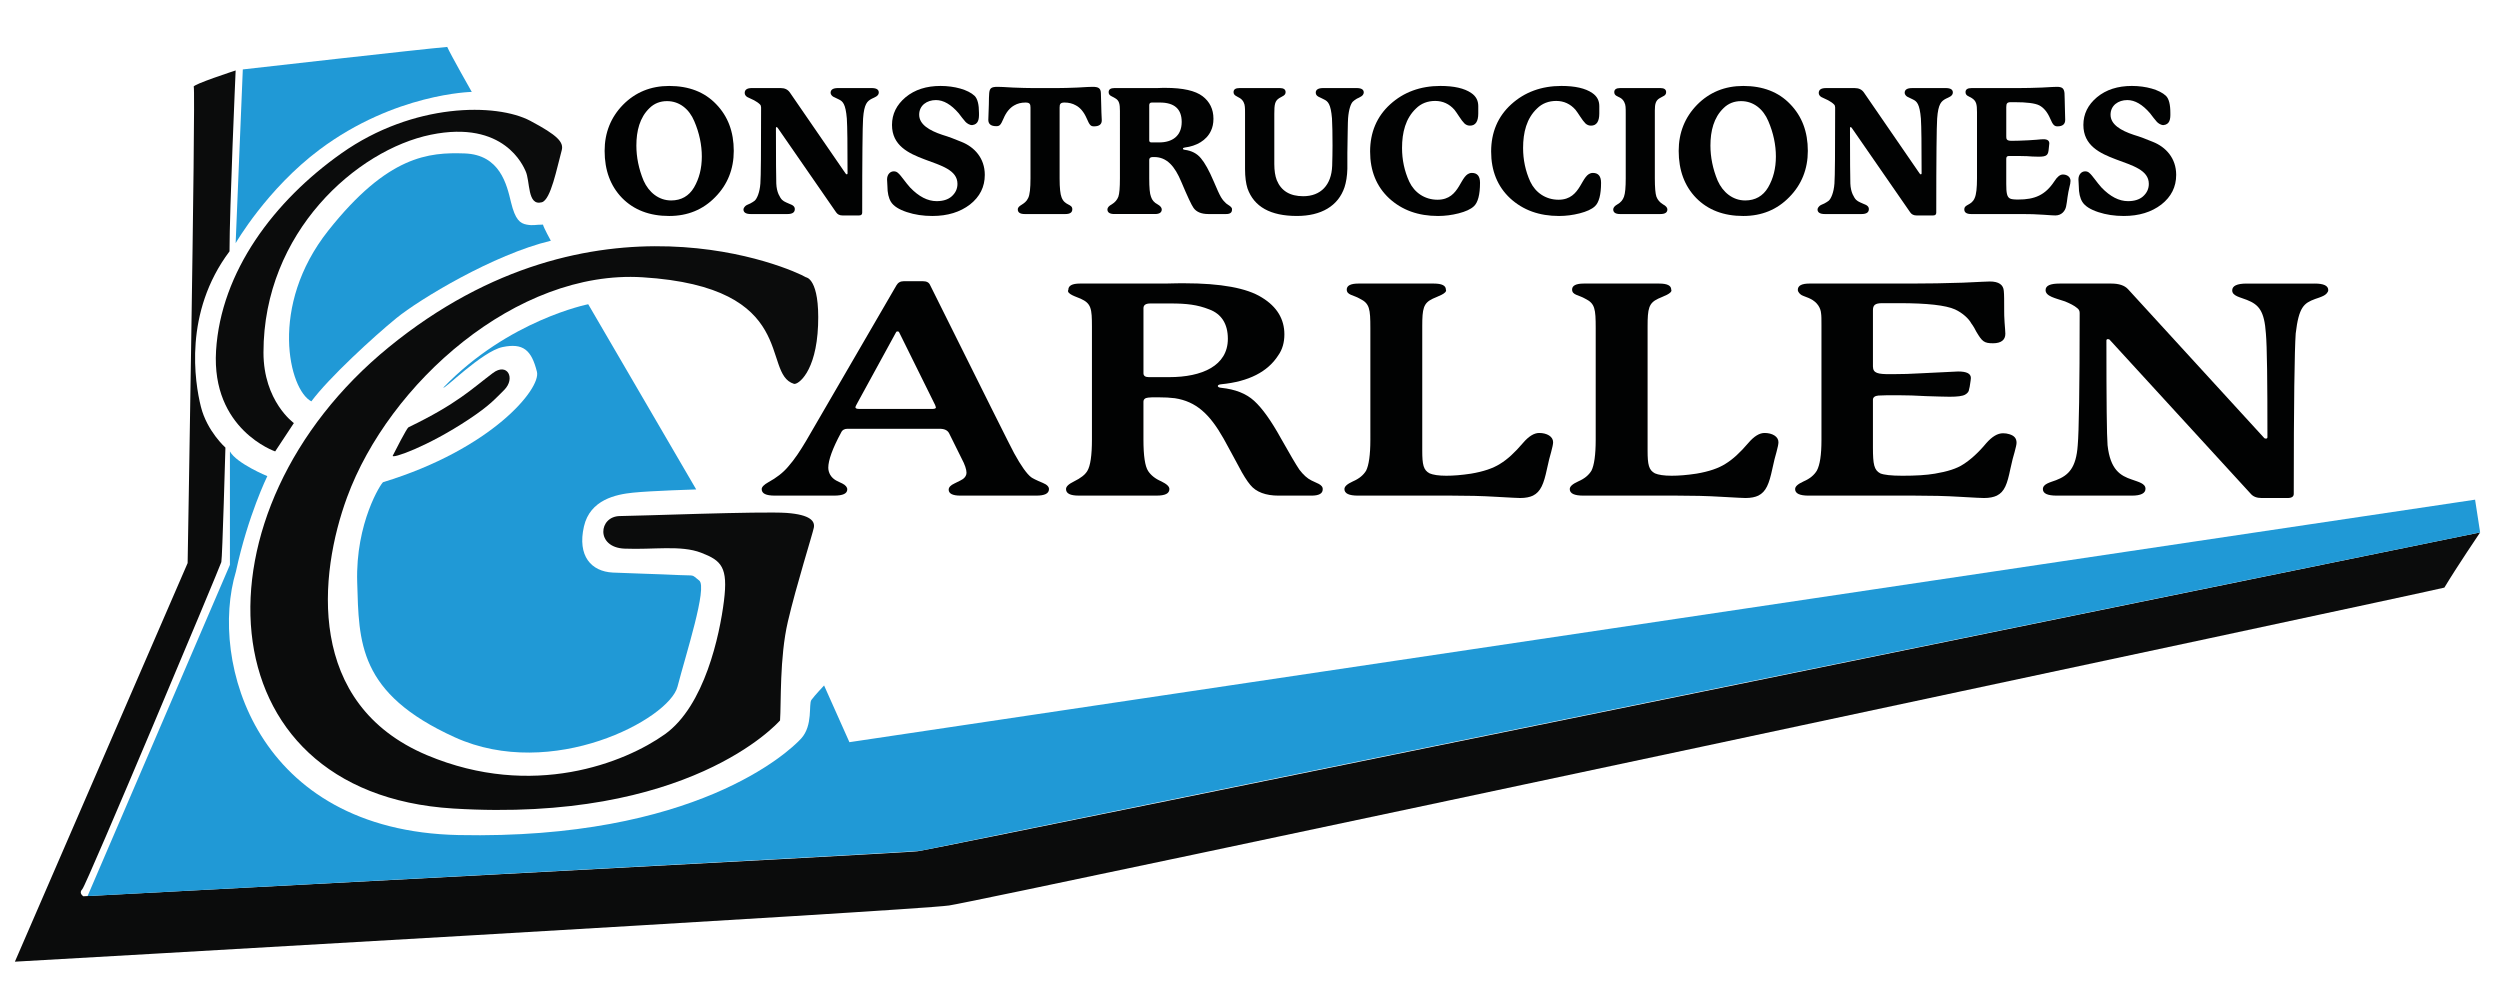 <?xml version="1.0" encoding="utf-8"?>
<!-- Generator: Adobe Illustrator 16.0.0, SVG Export Plug-In . SVG Version: 6.00 Build 0)  -->
<!DOCTYPE svg PUBLIC "-//W3C//DTD SVG 1.1//EN" "http://www.w3.org/Graphics/SVG/1.1/DTD/svg11.dtd">
<svg version="1.1" id="Capa_1" xmlns="http://www.w3.org/2000/svg" xmlns:xlink="http://www.w3.org/1999/xlink" x="0px" y="0px"
	 width="250px" height="100px" viewBox="0 0 250 100" enable-background="new 0 0 250 100" xml:space="preserve">
<path fill="#2099D6" d="M47.176,9.19c0,0-2.146-3.782-2.453-4.497c-2.454,0.205-20.442,2.249-20.442,2.249l-0.716,17.375
	c0,0,3.115-5.412,8.406-9.368C39.493,9.329,47.176,9.19,47.176,9.19z"/>
<path fill="#0B0C0C" d="M23.565,7.045c0,0-4.394,1.43-4.19,1.635c0.106,0.106-0.064,12.999-0.251,25.341
	c-0.173,11.377-0.361,22.286-0.361,22.286L1.489,96.168c0,0,89.941-5.108,93.417-5.62c3.477-0.51,147.588-31.275,149.53-31.787
	c1.227-2.044,3.577-5.52,3.577-5.52S93.476,84.927,91.738,85.131c-1.737,0.205-83.401,4.496-83.401,4.496s-0.511-0.306-0.103-0.715
	c0.41-0.408,13.798-32.297,13.9-32.706s0.409-11.447,0.409-11.447s-1.839-1.635-2.453-4.088c-0.613-2.453-1.736-9.414,2.862-15.537
	C22.952,20.944,23.565,7.045,23.565,7.045z"/>
<path fill="#2099D6" d="M55.084,24.073c0,0-0.724-1.31-0.785-1.612c-0.784,0-0.964,0.122-1.628,0
	c-0.664-0.121-1.147-0.483-1.569-2.232c-0.422-1.749-1.086-4.765-4.645-4.886c-3.558-0.12-7.661,0.182-13.632,7.722
	c-5.972,7.54-3.921,15.925-1.689,17.071c1.75-2.354,6.213-6.455,8.506-8.325C41.934,29.94,49.354,25.446,55.084,24.073z"/>
<path fill="#0B0C0C" d="M29.387,42.307l-1.87,2.834c0,0-6.395-2.171-5.911-10.074c0.482-7.902,5.798-14.98,12.546-19.742
	c7.179-5.067,15.487-5.041,18.88-3.24c2.731,1.45,3.364,2.132,3.137,2.955c-0.482,1.75-1.085,4.947-1.99,5.188
	c-1.477,0.394-1.14-2.11-1.628-3.137c-0.207-0.436-2.111-5.127-9.47-3.619c-7.36,1.508-16.734,9.71-16.734,21.777
	C26.346,40.135,29.387,42.307,29.387,42.307z"/>
<path fill="#2099D6" d="M22.992,45.142v11.341L8.757,89.606c0,0,82.456-4.369,83.303-4.532
	c0.849-0.164,155.953-31.833,155.953-31.833l-0.505-3.274L84.941,74.218l-2.533-5.672c0,0-0.965,1.026-1.267,1.446
	c-0.302,0.424,0.181,2.535-1.026,3.862s-10.612,10.144-34.263,9.651C25.584,83.084,20.88,66.133,23.595,57.146
	c1.206-5.611,3.137-9.532,3.137-9.532S23.658,46.349,22.992,45.142z"/>
<path fill="#2099D6" d="M38.313,48.217c-0.172,0.054-2.774,4.042-2.593,10.015c0.18,5.974,0.061,11.099,9.772,15.502
	c9.711,4.403,21.414-1.81,22.258-5.065c0.845-3.26,3.017-9.954,2.172-10.616c-0.846-0.666-0.36-0.463-1.991-0.545
	c-1.926-0.095-5.314-0.185-6.649-0.251c-2.158-0.109-3.56-1.654-2.888-4.609c0.61-2.679,3.201-3.209,4.909-3.382
	c1.813-0.187,6.317-0.323,6.317-0.323L58.822,30.423c0,0-7.962,1.567-14.477,8.324c-0.061,0.362,3.86-3.619,5.911-4.041
	c2.052-0.423,2.89,0.279,3.438,2.472C54.118,38.869,49.171,44.899,38.313,48.217z"/>
<path fill="#0B0C0C" d="M80.599,27.73c-1.327-0.806-21.195-9.751-41.704,6.976c-20.04,16.345-18.724,44.598,6.415,46.145
	c23.526,1.448,32.403-8.483,32.695-8.807c0.121-1.689-0.061-6.272,0.784-9.893c0.846-3.62,2.474-8.764,2.595-9.388
	c0.12-0.626-0.302-1.29-2.714-1.471c-2.413-0.181-15.26,0.313-16.65,0.313c-2.171,0-2.47,3.137,0.426,3.258
	c2.895,0.122,5.626-0.375,7.668,0.41c2.04,0.784,2.704,1.447,2.281,4.825c-0.421,3.378-1.929,10.495-5.911,13.331
	c-3.981,2.836-13.204,6.524-23.757,2.1c-12.194-5.115-10.844-18.113-8.021-25.798c4.19-11.408,16.955-22.785,29.547-22.003
	c15.802,0.981,11.823,9.63,15.141,10.656c0.386,0.119,2.232-1.147,2.414-5.852C81.986,27.829,80.599,27.73,80.599,27.73z"/>
<path fill="#0B0C0C" d="M40.847,42.729c-0.171,0.083-1.387,2.474-1.569,2.835c-0.18,0.362,3.449-0.867,7.618-3.64
	c2.06-1.371,2.572-1.986,3.515-2.92c1.173-1.162,0.328-2.79-1.12-1.704C47.19,38.876,45.733,40.376,40.847,42.729z"/>
<g>
	<path fill="#010202" d="M71.524,19.71c-1.217,1.251-2.752,1.888-4.605,1.888c-1.958,0-3.528-0.599-4.71-1.8
		c-1.164-1.199-1.746-2.77-1.746-4.71c0-1.817,0.617-3.353,1.834-4.605c1.235-1.252,2.77-1.888,4.622-1.888
		c1.959,0,3.529,0.601,4.694,1.818c1.182,1.217,1.764,2.77,1.764,4.676C73.376,16.905,72.759,18.458,71.524,19.71z M64.942,10.817
		c-0.97,0.937-1.305,2.277-1.305,3.741c0,1.129,0.229,2.329,0.724,3.511c0.512,1.147,1.5,1.976,2.752,1.976
		c1.006,0,1.782-0.44,2.293-1.305c0.512-0.882,0.776-1.905,0.776-3.087c0-1.147-0.247-2.364-0.759-3.546
		c-0.494-1.183-1.464-1.995-2.717-1.995C66.019,10.111,65.419,10.342,64.942,10.817z"/>
	<path fill="#010202" d="M87.155,8.806c0.476,0,0.723,0.141,0.723,0.442c0,0.37-0.442,0.493-0.688,0.618
		c-0.459,0.246-0.777,0.493-0.883,1.993c-0.053,0.794-0.088,3.916-0.088,9.404c0,0.193-0.105,0.282-0.317,0.282h-1.658
		c-0.282,0-0.494-0.105-0.635-0.317l-5.822-8.415c-0.054-0.071-0.088-0.106-0.124-0.106c-0.053,0-0.071,0.035-0.071,0.106
		c0,3.175,0.018,5.027,0.036,5.54c0.018,0.44,0.105,0.794,0.229,1.076c0.265,0.563,0.424,0.652,0.759,0.812
		c0.017,0.017,0.123,0.052,0.317,0.14c0.406,0.141,0.547,0.301,0.547,0.529c0,0.335-0.247,0.495-0.742,0.495h-3.669
		c-0.476,0-0.723-0.16-0.723-0.459c0-0.159,0.159-0.317,0.247-0.388c0.087-0.07,0.424-0.194,0.44-0.212
		c0.195-0.105,0.335-0.194,0.442-0.281c0.211-0.195,0.493-0.776,0.563-1.712c0.054-0.706,0.071-3.248,0.071-7.604
		c0-0.124-0.035-0.229-0.105-0.3c-0.159-0.159-0.371-0.301-0.6-0.424c-0.159-0.087-0.548-0.247-0.671-0.318
		C74.611,9.635,74.47,9.495,74.47,9.3c0-0.335,0.247-0.494,0.723-0.494h2.875c0.405,0,0.706,0.141,0.917,0.442l5.558,8.08
		c0.052,0.07,0.088,0.105,0.123,0.105c0.054,0,0.089-0.035,0.089-0.105c0-2.858-0.019-4.675-0.071-5.469
		c-0.124-1.482-0.405-1.729-0.813-1.923c-0.123-0.053-0.423-0.195-0.547-0.265c-0.123-0.071-0.264-0.229-0.264-0.388
		c0-0.318,0.247-0.477,0.74-0.477H87.155z"/>
	<path fill="#010202" d="M97.898,11.293c0.019,0.619-0.052,1.147-0.687,1.218c-0.265,0-0.512-0.178-0.653-0.317
		c-0.141-0.142-0.529-0.653-0.688-0.865c-0.759-0.882-1.518-1.322-2.276-1.322c-0.9,0-1.676,0.528-1.676,1.464
		c0,0.988,1.041,1.587,2.311,2.011c0.652,0.195,1.288,0.442,1.922,0.706c1.288,0.512,2.329,1.623,2.329,3.299
		c0,1.201-0.493,2.188-1.481,2.964c-0.987,0.759-2.24,1.147-3.757,1.147c-0.918,0-1.765-0.124-2.559-0.388
		c-0.794-0.265-1.322-0.599-1.587-1.023c-0.229-0.371-0.354-0.899-0.354-1.57c0-0.159-0.035-0.529-0.035-0.67
		c0-0.513,0.317-0.813,0.671-0.813c0.176,0,0.317,0.054,0.44,0.177c0.266,0.212,0.759,0.97,1.2,1.446
		c0.865,0.9,1.746,1.358,2.646,1.358c0.636,0,1.13-0.158,1.483-0.458c0.406-0.353,0.6-0.776,0.6-1.27
		c0-2.77-6.546-1.782-6.546-5.893c0-1.094,0.459-2.012,1.359-2.77c0.917-0.759,2.082-1.13,3.493-1.13
		c1.394,0,2.753,0.371,3.405,0.988C97.757,9.883,97.898,10.447,97.898,11.293z"/>
	<path fill="#010202" d="M109.402,12.635c-0.335,0-0.442-0.124-0.724-0.776s-0.653-1.094-1.094-1.324
		c-0.335-0.193-0.723-0.282-1.129-0.282c-0.423,0-0.494,0.159-0.494,0.494v7.092c0,0.953,0.07,1.588,0.193,1.888
		c0.317,0.864,1.077,0.635,1.077,1.199c0,0.318-0.229,0.478-0.688,0.478h-4.075c-0.459,0-0.688-0.16-0.688-0.459
		c0-0.458,0.723-0.441,1.04-1.147c0.159-0.316,0.229-0.97,0.229-1.958v-7.092c0-0.335-0.07-0.494-0.494-0.494
		c-0.424,0-0.794,0.088-1.128,0.282c-0.442,0.248-0.813,0.688-1.077,1.324c-0.283,0.653-0.388,0.758-0.724,0.758
		c-0.529,0-0.794-0.212-0.794-0.634l0.053-1.536c0-0.511,0.018-0.882,0.036-1.147c0.052-0.494,0.212-0.617,0.847-0.617
		c0.194,0,0.705,0.017,1.517,0.071c0.829,0.034,1.481,0.052,1.993,0.052h2.453c0.547,0,1.217-0.018,2.029-0.052
		c0.812-0.054,1.306-0.071,1.5-0.071c0.563,0,0.811,0.123,0.829,0.617c0.017,0.353,0.036,1.076,0.036,1.289
		c0,0.052,0,0.283,0.017,0.652c0.018,0.37,0.036,0.635,0.036,0.794C110.178,12.44,109.913,12.635,109.402,12.635z"/>
	<path fill="#010202" d="M123.198,20.98c0,0.283-0.194,0.424-0.583,0.424h-1.782c-0.705,0-1.2-0.212-1.482-0.618
		c-0.193-0.265-0.599-1.129-1.217-2.594c-0.653-1.57-1.447-2.488-2.717-2.488c-0.124,0-0.229,0-0.282,0.019
		c-0.141,0.035-0.212,0.123-0.212,0.282v1.834c0,0.917,0.052,1.535,0.176,1.835c0.106,0.335,0.318,0.582,0.653,0.758
		c0.283,0.159,0.424,0.335,0.424,0.512c0,0.3-0.23,0.459-0.671,0.459h-4.075c-0.458,0-0.688-0.16-0.688-0.459
		c0-0.177,0.141-0.353,0.441-0.512c0.317-0.193,0.529-0.442,0.652-0.758c0.106-0.3,0.158-0.9,0.158-1.835V11.1
		c0-0.705-0.069-1.058-0.493-1.288c-0.3-0.194-0.635-0.23-0.635-0.6c0-0.266,0.194-0.407,0.582-0.407h3.599h0.724
		c0.335-0.018,0.599-0.018,0.776-0.018c1.748,0,2.982,0.283,3.705,0.83s1.094,1.305,1.094,2.258c0,0.476-0.089,0.865-0.247,1.199
		c-0.442,0.971-1.465,1.536-2.611,1.676c-0.123,0.018-0.193,0.054-0.193,0.107c0,0.071,0.052,0.106,0.176,0.123
		c0.688,0.089,1.234,0.37,1.623,0.848c0.388,0.458,0.813,1.216,1.27,2.293c0.336,0.794,0.582,1.341,0.742,1.605
		c0.158,0.264,0.335,0.458,0.511,0.617C122.721,20.451,123.286,20.698,123.198,20.98z M115.929,14.241
		c1.288,0,2.241-0.635,2.241-2.047c0-1.29-0.724-1.941-2.188-1.941h-0.794c-0.177,0-0.265,0.088-0.265,0.265v3.51
		c0,0.142,0.071,0.213,0.212,0.213H115.929z"/>
	<path fill="#010202" d="M135.652,8.806c0.478,0,0.724,0.141,0.724,0.442c0,0.159-0.123,0.317-0.246,0.387
		c-0.089,0.07-0.389,0.212-0.441,0.23c-0.176,0.105-0.316,0.211-0.405,0.299c-0.194,0.194-0.406,0.74-0.477,1.677
		c-0.019,0.175-0.019,0.582-0.035,1.234l-0.035,2.223v1.588c-0.019,0.723-0.124,1.341-0.283,1.834
		c-0.635,1.889-2.346,2.876-4.763,2.876c-2.646,0-4.288-0.917-4.94-2.752c-0.158-0.494-0.247-1.146-0.247-1.94v-5.522
		c0-0.335,0-0.566-0.019-0.706c-0.018-0.3-0.158-0.653-0.494-0.864c-0.317-0.194-0.635-0.265-0.635-0.6
		c0-0.266,0.194-0.407,0.601-0.407h4.021c0.39,0,0.582,0.141,0.582,0.407c0,0.335-0.317,0.405-0.635,0.6
		c-0.441,0.282-0.494,0.635-0.494,1.57v5.028c0,0.653,0.088,1.199,0.246,1.606c0.442,1.077,1.323,1.605,2.647,1.605
		c1.747,0,2.822-1.111,2.894-3.034c0.018-0.654,0.035-1.341,0.035-2.029c0-1.147-0.018-2.064-0.054-2.717
		c-0.123-1.465-0.405-1.711-0.811-1.905c-0.353-0.212-0.813-0.265-0.813-0.671c0-0.3,0.248-0.459,0.742-0.459H135.652z"/>
	<path fill="#010202" d="M147.191,17.292c0.547,0,0.811,0.336,0.811,0.989c0,1.182-0.211,1.976-0.616,2.347
		c-0.318,0.299-0.83,0.528-1.518,0.706c-0.688,0.176-1.377,0.264-2.063,0.264c-1.978,0-3.601-0.582-4.889-1.765
		c-1.27-1.183-1.905-2.752-1.905-4.675c0-1.923,0.671-3.511,2.011-4.729c1.342-1.216,3.018-1.835,5.011-1.835
		c1.36,0,2.4,0.23,3.088,0.706c0.477,0.318,0.706,0.759,0.706,1.306v0.741c0,0.812-0.281,1.217-0.829,1.217
		c-0.212,0-0.388-0.07-0.547-0.212c-0.158-0.158-0.335-0.388-0.529-0.688c-0.194-0.299-0.353-0.529-0.478-0.688
		c-0.51-0.582-1.163-0.883-1.922-0.883c-0.76,0-1.412,0.248-1.923,0.758c-1.041,0.989-1.395,2.382-1.395,3.953
		c0,1.146,0.229,2.293,0.726,3.37c0.509,1.076,1.533,1.799,2.821,1.799C146.115,19.975,145.956,17.292,147.191,17.292z"/>
	<path fill="#010202" d="M159.294,17.292c0.546,0,0.812,0.336,0.812,0.989c0,1.182-0.212,1.976-0.616,2.347
		c-0.319,0.299-0.831,0.528-1.519,0.706c-0.688,0.176-1.376,0.264-2.064,0.264c-1.977,0-3.598-0.582-4.887-1.765
		c-1.271-1.183-1.906-2.752-1.906-4.675c0-1.923,0.671-3.511,2.012-4.729c1.34-1.216,3.018-1.835,5.011-1.835
		c1.358,0,2.399,0.23,3.087,0.706c0.476,0.318,0.706,0.759,0.706,1.306v0.741c0,0.812-0.282,1.217-0.828,1.217
		c-0.213,0-0.389-0.07-0.549-0.212c-0.158-0.158-0.335-0.388-0.528-0.688c-0.194-0.299-0.353-0.529-0.477-0.688
		c-0.512-0.582-1.164-0.883-1.923-0.883c-0.758,0-1.412,0.248-1.923,0.758c-1.041,0.989-1.393,2.382-1.393,3.953
		c0,1.146,0.228,2.293,0.723,3.37c0.511,1.076,1.534,1.799,2.821,1.799C158.217,19.975,158.06,17.292,159.294,17.292z"/>
	<path fill="#010202" d="M166.738,20.945c0,0.3-0.229,0.459-0.688,0.459h-4.058c-0.44,0-0.67-0.16-0.67-0.459
		c0-0.177,0.14-0.353,0.424-0.512c0.316-0.176,0.529-0.423,0.651-0.758c0.124-0.336,0.176-0.954,0.176-1.853V11.4
		c0-0.335,0-0.564-0.017-0.724c-0.018-0.3-0.177-0.67-0.476-0.864c-0.318-0.194-0.653-0.23-0.653-0.6
		c0-0.266,0.194-0.407,0.601-0.407h4.005c0.389,0,0.581,0.141,0.581,0.407c0,0.37-0.335,0.405-0.635,0.6
		c-0.406,0.229-0.495,0.583-0.495,1.235v6.775c0,0.935,0.054,1.552,0.16,1.853c0.124,0.316,0.335,0.565,0.652,0.758
		C166.596,20.592,166.738,20.768,166.738,20.945z"/>
	<path fill="#010202" d="M178.93,19.71c-1.217,1.251-2.752,1.888-4.604,1.888c-1.959,0-3.529-0.599-4.711-1.8
		c-1.165-1.199-1.746-2.77-1.746-4.71c0-1.817,0.617-3.353,1.834-4.605c1.234-1.252,2.77-1.888,4.623-1.888
		c1.958,0,3.529,0.601,4.692,1.818c1.183,1.217,1.765,2.77,1.765,4.676C180.782,16.905,180.165,18.458,178.93,19.71z M172.35,10.817
		c-0.972,0.937-1.307,2.277-1.307,3.741c0,1.129,0.229,2.329,0.725,3.511c0.509,1.147,1.499,1.976,2.752,1.976
		c1.005,0,1.782-0.44,2.293-1.305c0.512-0.882,0.776-1.905,0.776-3.087c0-1.147-0.247-2.364-0.759-3.546
		c-0.496-1.183-1.466-1.995-2.717-1.995C173.425,10.111,172.826,10.342,172.35,10.817z"/>
	<path fill="#010202" d="M194.562,8.806c0.476,0,0.723,0.141,0.723,0.442c0,0.37-0.442,0.493-0.688,0.618
		c-0.459,0.246-0.777,0.493-0.882,1.993c-0.054,0.794-0.089,3.916-0.089,9.404c0,0.193-0.105,0.282-0.316,0.282h-1.659
		c-0.283,0-0.494-0.105-0.635-0.317l-5.823-8.415c-0.053-0.071-0.088-0.106-0.123-0.106c-0.053,0-0.071,0.035-0.071,0.106
		c0,3.175,0.019,5.027,0.036,5.54c0.018,0.44,0.105,0.794,0.229,1.076c0.265,0.563,0.424,0.652,0.759,0.812
		c0.019,0.017,0.124,0.052,0.316,0.14c0.406,0.141,0.547,0.301,0.547,0.529c0,0.335-0.246,0.495-0.739,0.495h-3.67
		c-0.476,0-0.723-0.16-0.723-0.459c0-0.159,0.158-0.317,0.247-0.388c0.087-0.07,0.422-0.194,0.439-0.212
		c0.194-0.105,0.335-0.194,0.441-0.281c0.213-0.195,0.495-0.776,0.564-1.712c0.053-0.706,0.07-3.248,0.07-7.604
		c0-0.124-0.035-0.229-0.106-0.3c-0.158-0.159-0.369-0.301-0.599-0.424c-0.159-0.087-0.548-0.247-0.67-0.318
		c-0.125-0.07-0.266-0.211-0.266-0.405c0-0.335,0.247-0.494,0.723-0.494h2.876c0.407,0,0.707,0.141,0.918,0.442l5.557,8.08
		c0.054,0.07,0.089,0.105,0.124,0.105c0.053,0,0.089-0.035,0.089-0.105c0-2.858-0.019-4.675-0.071-5.469
		c-0.123-1.482-0.404-1.729-0.812-1.923c-0.123-0.053-0.423-0.195-0.548-0.265c-0.122-0.071-0.263-0.229-0.263-0.388
		c0-0.318,0.246-0.477,0.741-0.477H194.562z"/>
	<path fill="#010202" d="M207.052,18.087c0,0.141-0.036,0.371-0.125,0.705c-0.053,0.229-0.122,0.529-0.176,0.936
		c-0.053,0.388-0.088,0.688-0.141,0.918c-0.089,0.44-0.441,0.899-1.076,0.899c-0.107,0-0.513-0.018-1.199-0.071
		c-0.689-0.052-1.395-0.069-2.118-0.069h-5.099c-0.459,0-0.688-0.16-0.688-0.459c0-0.546,0.724-0.371,1.04-1.147
		c0.159-0.354,0.23-1.006,0.23-1.958v-6.633c0-0.777-0.071-1.112-0.512-1.394c-0.3-0.194-0.635-0.23-0.635-0.6
		c0-0.266,0.193-0.407,0.6-0.407h4.692c0.724,0,1.5-0.018,2.365-0.052c0.864-0.054,1.358-0.071,1.482-0.071
		c0.51,0,0.705,0.141,0.757,0.617c0,0.124,0.036,0.9,0.036,1.306c0.018,0.83,0.035,1.287,0.035,1.376
		c0,0.44-0.265,0.652-0.776,0.652c-0.299,0-0.458-0.141-0.724-0.776c-0.281-0.653-0.652-1.094-1.094-1.324
		c-0.424-0.212-1.252-0.317-2.47-0.317h-0.37c-0.371,0-0.459,0.124-0.459,0.494v2.894c0,0.282,0,0.476,0.53,0.476
		c0.423,0,0.986-0.018,1.693-0.054l0.793-0.053c0.335-0.035,0.582-0.052,0.707-0.052c0.388,0,0.581,0.141,0.581,0.422
		c0,0.019-0.018,0.177-0.052,0.495c-0.054,0.652-0.159,0.829-1.007,0.829c-0.124,0-0.335,0-0.635-0.017
		c-0.282-0.017-0.459-0.036-0.547-0.036c-0.353-0.017-0.952-0.017-1.8-0.017c-0.177,0-0.265,0.087-0.265,0.281v2.505
		c0,0.917,0.07,1.306,0.37,1.465c0.124,0.071,0.407,0.105,0.812,0.105c1.676,0,2.718-0.442,3.636-1.835
		c0.281-0.441,0.563-0.67,0.846-0.67C206.698,17.452,207.052,17.681,207.052,18.087z"/>
	<path fill="#010202" d="M217.036,11.293c0.018,0.619-0.054,1.147-0.688,1.218c-0.267,0-0.513-0.178-0.653-0.317
		c-0.141-0.142-0.529-0.653-0.688-0.865c-0.759-0.882-1.517-1.322-2.275-1.322c-0.9,0-1.677,0.528-1.677,1.464
		c0,0.988,1.041,1.587,2.312,2.011c0.653,0.195,1.288,0.442,1.923,0.706c1.288,0.512,2.328,1.623,2.328,3.299
		c0,1.201-0.493,2.188-1.481,2.964c-0.988,0.759-2.239,1.147-3.757,1.147c-0.918,0-1.766-0.124-2.56-0.388
		c-0.794-0.265-1.322-0.599-1.588-1.023c-0.229-0.371-0.353-0.899-0.353-1.57c0-0.159-0.035-0.529-0.035-0.67
		c0-0.513,0.318-0.813,0.671-0.813c0.177,0,0.316,0.054,0.439,0.177c0.266,0.212,0.76,0.97,1.2,1.446
		c0.866,0.9,1.748,1.358,2.647,1.358c0.635,0,1.13-0.158,1.482-0.458c0.405-0.353,0.599-0.776,0.599-1.27
		c0-2.77-6.544-1.782-6.544-5.893c0-1.094,0.456-2.012,1.358-2.77c0.916-0.759,2.081-1.13,3.492-1.13
		c1.394,0,2.752,0.371,3.406,0.988C216.895,9.883,217.036,10.447,217.036,11.293z"/>
</g>
<g>
	<path fill="#010202" d="M104.897,48.91c0,0.445-0.427,0.652-1.278,0.652H96.03c-0.774,0-1.162-0.207-1.162-0.594
		c0-0.237,0.194-0.446,0.581-0.623c0.503-0.239,0.774-0.388,0.853-0.446c0.232-0.179,0.348-0.387,0.348-0.623
		c0-0.327-0.154-0.802-0.503-1.456l-1.238-2.496c-0.155-0.297-0.465-0.445-0.929-0.445h-9.254c-0.271,0-0.504,0.118-0.62,0.386
		c-0.853,1.574-1.278,2.762-1.278,3.504c0,0.268,0.078,0.506,0.194,0.714c0.31,0.534,0.853,0.683,1.2,0.862
		c0.35,0.176,0.504,0.385,0.504,0.593c0,0.417-0.426,0.624-1.317,0.624h-5.924c-0.89,0-1.316-0.207-1.316-0.652
		c0-0.208,0.232-0.445,0.659-0.683c0.813-0.446,1.47-0.95,1.974-1.545c0.658-0.742,1.239-1.633,1.819-2.612l9.021-15.534
		c0.155-0.267,0.388-0.416,0.736-0.416h1.897c0.386,0,0.619,0.12,0.735,0.387c5.42,10.899,8.208,16.482,8.401,16.81
		c0.697,1.277,1.278,2.08,1.704,2.405c0.115,0.089,0.503,0.297,1.162,0.566C104.703,48.465,104.897,48.672,104.897,48.91z
		 M85.771,40.237c-0.154,0.268-0.232,0.446-0.232,0.476c0,0.118,0.116,0.178,0.348,0.178h7.396c0.193,0,0.309-0.06,0.309-0.148
		c0-0.029-0.039-0.119-0.078-0.238l-3.6-7.277c-0.039-0.118-0.271-0.118-0.31,0L85.771,40.237z"/>
	<path fill="#010202" d="M132.271,48.939c0,0.417-0.386,0.624-1.123,0.624h-3.291c-1.277,0-2.245-0.354-2.825-1.069
		c-0.311-0.357-0.774-1.098-1.123-1.782c-0.35-0.683-1.124-2.05-1.549-2.851c-1.394-2.465-2.75-3.713-4.879-4.04
		c-0.463-0.059-1.006-0.089-1.665-0.089c-0.503,0-0.852,0-1.006,0.03c-0.31,0.03-0.466,0.179-0.466,0.415v3.773
		c0,1.632,0.156,2.672,0.466,3.148c0.271,0.414,0.697,0.771,1.316,1.037c0.542,0.269,0.813,0.506,0.813,0.774
		c0,0.445-0.426,0.652-1.278,0.652h-7.782c-0.852,0-1.277-0.207-1.277-0.652c0-0.268,0.271-0.505,0.813-0.774
		c0.657-0.326,1.083-0.652,1.316-1.037c0.31-0.506,0.463-1.575,0.463-3.148V32.664c0-1.812-0.076-2.317-1.123-2.792
		c-0.387-0.179-1.471-0.476-1.238-0.891c0-0.417,0.387-0.625,1.161-0.625h6.35h2.169c0.967-0.029,1.588-0.029,1.897-0.029
		c3.677,0,6.272,0.475,7.782,1.426c1.51,0.92,2.246,2.168,2.246,3.684c0,0.8-0.194,1.514-0.62,2.107
		c-1.046,1.633-2.942,2.614-5.69,2.881c-0.465,0.03-0.465,0.327,0,0.357c1.393,0.148,2.477,0.564,3.29,1.306
		c0.813,0.743,1.704,1.99,2.672,3.743c0.89,1.574,1.51,2.644,1.857,3.148c0.389,0.505,0.774,0.861,1.2,1.069
		C131.575,48.287,132.31,48.434,132.271,48.939z M116.94,37.713c3.252,0,5.846-1.129,5.846-3.832c0-1.515-0.657-2.495-1.858-2.94
		c-1.201-0.475-2.284-0.594-3.872-0.594h-2.013c-0.464,0-0.697,0.148-0.697,0.475v6.505c0,0.268,0.194,0.387,0.542,0.387H116.94z"/>
	<path fill="#010202" d="M155.311,44.217c0,0.208-0.078,0.535-0.195,0.979c-0.115,0.386-0.27,0.981-0.425,1.723
		c-0.31,1.456-0.62,2.258-1.394,2.643c-0.311,0.149-0.736,0.239-1.278,0.239c-0.117,0-0.93-0.031-2.4-0.12
		c-1.433-0.089-2.943-0.119-4.491-0.119h-9.331c-0.889,0-1.354-0.207-1.354-0.652c0-0.268,0.271-0.505,0.851-0.774
		c0.619-0.266,1.045-0.623,1.316-1.068c0.271-0.535,0.426-1.575,0.426-3.089V32.812c0-1.93-0.076-2.465-1.045-2.94
		c-0.659-0.387-1.316-0.356-1.316-0.92c0-0.388,0.387-0.596,1.162-0.596h7.549c0.813,0,1.2,0.208,1.2,0.596
		c0.193,0.385-0.89,0.711-1.316,0.92c-0.929,0.445-1.045,0.98-1.045,2.762v12.414c0,1.427,0.116,1.96,0.734,2.288
		c0.35,0.148,0.891,0.237,1.667,0.237c0.697,0,1.508-0.06,2.477-0.208c1.239-0.208,2.207-0.535,2.904-0.981
		c0.735-0.444,1.472-1.128,2.284-2.079c0.58-0.683,1.124-1.009,1.626-1.009C154.69,43.296,155.311,43.652,155.311,44.217z"/>
	<path fill="#010202" d="M177.845,44.217c0,0.208-0.077,0.535-0.194,0.979c-0.115,0.386-0.271,0.981-0.425,1.723
		c-0.312,1.456-0.619,2.258-1.395,2.643c-0.31,0.149-0.736,0.239-1.277,0.239c-0.117,0-0.93-0.031-2.401-0.12
		c-1.433-0.089-2.942-0.119-4.491-0.119h-9.33c-0.891,0-1.355-0.207-1.355-0.652c0-0.268,0.271-0.505,0.854-0.774
		c0.618-0.266,1.044-0.623,1.315-1.068c0.271-0.535,0.425-1.575,0.425-3.089V32.812c0-1.93-0.077-2.465-1.045-2.94
		c-0.657-0.387-1.316-0.356-1.316-0.92c0-0.388,0.387-0.596,1.162-0.596h7.55c0.813,0,1.199,0.208,1.199,0.596
		c0.194,0.385-0.89,0.711-1.315,0.92c-0.93,0.445-1.047,0.98-1.047,2.762v12.414c0,1.427,0.117,1.96,0.736,2.288
		c0.349,0.148,0.89,0.237,1.666,0.237c0.696,0,1.509-0.06,2.479-0.208c1.238-0.208,2.205-0.535,2.902-0.981
		c0.734-0.444,1.471-1.128,2.284-2.079c0.58-0.683,1.123-1.009,1.626-1.009C177.226,43.296,177.845,43.652,177.845,44.217z"/>
	<path fill="#010202" d="M201.655,44.277c0,0.178-0.078,0.475-0.193,0.92c-0.116,0.386-0.27,0.951-0.426,1.694
		c-0.31,1.514-0.58,2.287-1.354,2.672c-0.31,0.149-0.736,0.239-1.277,0.239c-0.155,0-0.968-0.031-2.402-0.12
		c-1.432-0.089-2.94-0.119-4.489-0.119h-10.648c-0.89,0-1.354-0.207-1.354-0.652c0-0.268,0.271-0.505,0.853-0.774
		c0.62-0.266,1.044-0.623,1.316-1.068c0.309-0.564,0.465-1.575,0.465-3.059V32.516c0-0.566,0-0.951-0.04-1.189
		c-0.039-0.505-0.349-1.098-1.084-1.455c-0.155-0.089-0.696-0.268-0.853-0.356c-0.154-0.09-0.387-0.298-0.387-0.535
		c0-0.417,0.387-0.625,1.162-0.625h10.144c1.703,0,3.446-0.029,5.189-0.088c1.78-0.089,2.67-0.119,2.709-0.119
		c0.891,0,1.354,0.326,1.394,0.951c0.038,0.326,0.038,1.01,0.038,2.048c0,0.179,0,0.535,0.04,1.099
		c0.039,0.565,0.077,0.921,0.077,1.129c0,0.624-0.426,0.951-1.238,0.951c-0.891,0-1.085-0.179-1.667-1.159
		c-0.038-0.089-0.308-0.593-0.501-0.831c-0.234-0.446-0.852-1.04-1.628-1.396c-0.929-0.416-2.787-0.624-5.574-0.624h-1.704
		c-0.734,0-0.929,0.208-0.929,0.712v5.614c0,0.684,0.504,0.773,1.703,0.773h0.232c0.968,0,1.938-0.03,2.904-0.089
		c2.285-0.119,3.484-0.179,3.677-0.179c0.853,0,1.278,0.208,1.278,0.654c0,0.118-0.038,0.327-0.077,0.595
		c0,0.088-0.078,0.475-0.117,0.593c0,0.118-0.114,0.326-0.386,0.476c-0.271,0.147-0.775,0.208-1.549,0.208
		c-0.504,0-1.278-0.03-2.323-0.06c-1.045-0.06-1.975-0.089-2.788-0.089c-0.967,0-1.626,0-2.013,0.03
		c-0.348,0.031-0.542,0.179-0.542,0.416v4.782c0,1.692,0.115,2.256,0.735,2.584c0.349,0.148,1.084,0.237,2.206,0.237
		c1.317,0,2.401-0.06,3.255-0.208c1.238-0.208,2.204-0.504,2.863-0.951c0.697-0.445,1.472-1.129,2.284-2.109
		c0.58-0.653,1.123-0.98,1.666-0.98c0.231,0,0.425,0.03,0.619,0.09C201.424,43.563,201.655,43.831,201.655,44.277z"/>
	<path fill="#010202" d="M231.469,28.356c0.891,0,1.356,0.208,1.356,0.654c0,0.238-0.272,0.475-0.466,0.564
		c-0.153,0.089-0.735,0.298-0.851,0.327c-1.124,0.417-1.626,0.802-1.937,3.446c-0.116,1.663-0.195,7.009-0.195,16.037
		c0,0.269-0.192,0.418-0.616,0.418h-2.595c-0.504,0-0.853-0.149-1.085-0.418L210.989,34c-0.039-0.06-0.117-0.088-0.194-0.088
		c-0.117,0-0.154,0.059-0.154,0.148c0,6.059,0.037,9.534,0.115,10.455c0.271,2.464,1.278,3.058,2.44,3.443
		c0.656,0.239,1.353,0.388,1.353,0.921c0,0.446-0.462,0.683-1.353,0.683h-7.512c-0.929,0-1.395-0.207-1.395-0.652
		c0-0.535,0.775-0.683,1.316-0.892c1.239-0.475,2.014-1.219,2.169-3.503c0.116-1.278,0.193-5.704,0.193-13.217
		c0-0.208-0.077-0.357-0.232-0.476c-0.31-0.267-0.736-0.475-1.239-0.683c-0.968-0.326-1.937-0.504-1.937-1.128
		c0-0.446,0.465-0.654,1.395-0.654h5.188c0.735,0,1.315,0.179,1.664,0.565l13.59,14.851c0.039,0.059,0.116,0.089,0.194,0.089
		c0.115,0,0.154-0.06,0.154-0.149c0-5.614-0.039-9.089-0.154-10.365c-0.155-2.257-0.697-2.881-1.897-3.356
		c-0.658-0.268-1.472-0.387-1.472-0.951c0-0.445,0.465-0.684,1.434-0.684H231.469z"/>
</g>
</svg>
